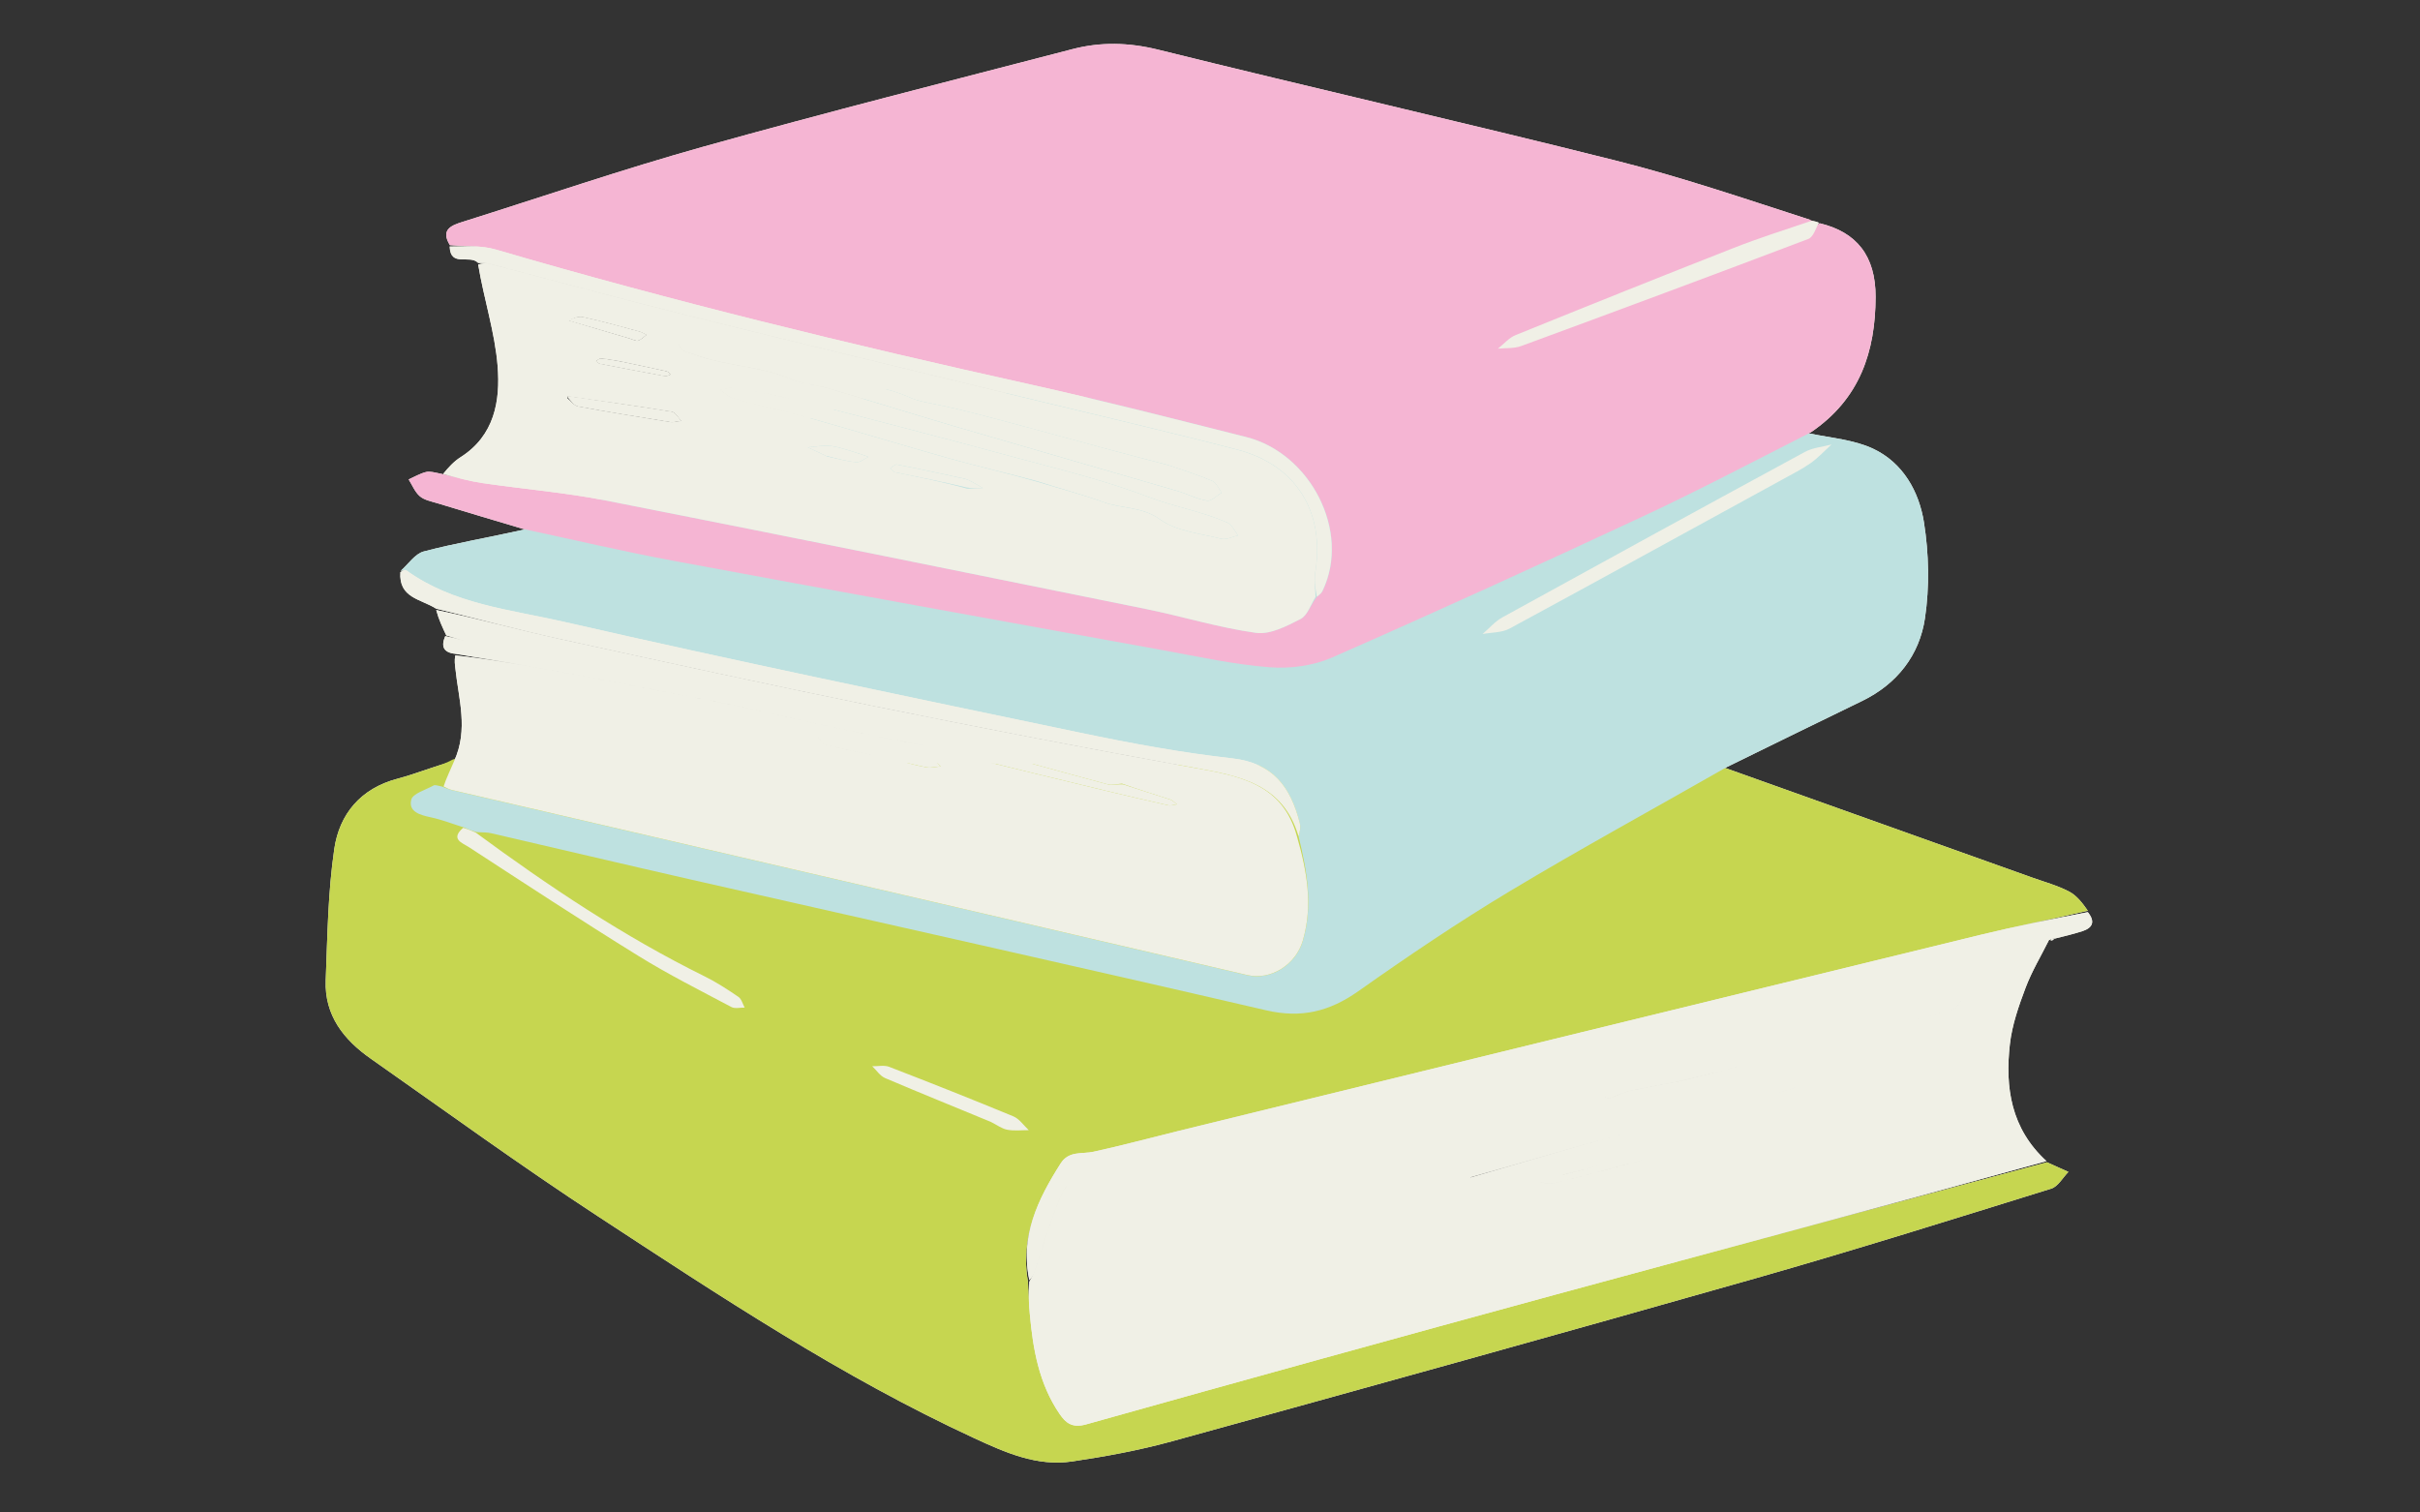 <svg xmlns="http://www.w3.org/2000/svg" xmlns:xlink="http://www.w3.org/1999/xlink" width="400" zoomAndPan="magnify" viewBox="0 0 300 187.5" height="250" preserveAspectRatio="xMidYMid meet" version="1.0"><rect x="0" y="0" width="300" height="187.5" fill="#333333" stroke="none"/><defs><clipPath id="dc38f561e1"><path d="M 50 5.18 L 233 5.18 L 233 83 L 50 83 Z M 50 5.18 " clip-rule="nonzero"/></clipPath><clipPath id="5abbad3d02"><path d="M 40.098 53 L 260 53 L 260 181.711 L 40.098 181.711 Z M 40.098 53 " clip-rule="nonzero"/></clipPath><clipPath id="b2cf199343"><path d="M 40.098 94 L 259 94 L 259 181.711 L 40.098 181.711 Z M 40.098 94 " clip-rule="nonzero"/></clipPath><clipPath id="efbc7d6710"><path d="M 50 5.18 L 233 5.18 L 233 83 L 50 83 Z M 50 5.18 " clip-rule="nonzero"/></clipPath></defs><g clip-path="url(#dc38f561e1)"><path fill="#f0f0e6" d="M 52.047 61.52 C 52.602 61.992 53.449 62.152 54.191 62.375 C 57.75 63.457 61.32 64.52 64.891 65.582 C 71.07 66.902 77.223 68.359 83.43 69.512 C 103.684 73.277 123.957 76.945 144.227 80.617 C 148.605 81.41 152.98 82.383 157.395 82.719 C 159.941 82.918 162.809 82.531 165.133 81.512 C 178.102 75.816 190.984 69.934 203.824 63.941 C 210.699 60.73 217.422 57.184 224.457 53.609 C 230.613 49.453 232.488 43.52 232.512 36.824 C 232.527 31.703 230.145 28.754 225.555 27.672 C 225.102 28.344 224.785 29.391 224.164 29.625 C 224.121 29.641 224.078 29.656 224.039 29.672 C 224.078 29.656 224.121 29.641 224.164 29.625 C 224.785 29.391 225.102 28.344 225.469 27.605 C 225.16 27.48 224.945 27.414 224.531 27.383 C 221.199 28.512 218.027 29.516 214.938 30.73 C 218.027 29.52 221.195 28.512 224.414 27.258 C 216.418 24.676 208.426 21.941 200.262 19.895 C 181.398 15.16 162.43 10.832 143.566 6.156 C 139.93 5.258 136.449 5.176 132.934 6.094 C 117.656 10.066 102.355 13.941 87.156 18.195 C 77.152 20.992 67.312 24.371 57.398 27.488 C 55.953 27.938 54.582 28.453 55.77 30.391 C 57.105 30.508 58.484 30.473 59.812 30.621 C 58.48 30.48 57.09 30.555 55.746 30.562 C 55.836 33.191 58.238 31.496 59.277 32.594 C 59.863 32.621 60.27 32.586 60.641 32.684 C 68.734 34.793 76.801 37 84.918 39.02 C 98.82 42.477 112.75 45.812 126.668 49.199 C 135.586 51.367 144.535 53.438 153.418 55.746 C 159.809 57.41 163.332 62.121 163.285 68.27 C 163.328 62.121 159.801 57.414 153.418 55.754 C 144.535 53.445 135.59 51.379 126.668 49.207 C 112.75 45.82 98.82 42.484 84.918 39.027 C 76.801 37.008 68.734 34.801 60.641 32.691 C 60.27 32.594 59.863 32.629 59.277 32.789 C 59.996 37.113 61.363 41.223 61.691 45.41 C 62.031 49.68 61.309 54.004 57.098 56.676 C 56.262 57.203 55.574 57.965 54.938 58.75 C 56.117 59.074 57.23 59.375 58.336 59.613 C 57.219 59.375 56.062 59.07 54.742 58.746 C 53.871 58.574 53.297 58.391 52.797 58.52 C 52.059 58.707 51.367 59.117 50.66 59.434 C 51.109 60.145 51.438 60.996 52.047 61.52 Z M 188.578 42.898 C 187.695 43.223 186.66 43.129 185.691 43.223 C 186.656 43.129 187.691 43.223 188.578 42.898 C 188.707 42.852 188.836 42.805 188.965 42.758 C 188.836 42.805 188.707 42.852 188.578 42.898 Z M 90.93 49.391 C 94.195 50.281 97.5 51.012 100.754 51.926 C 106.453 53.531 112.113 55.27 117.812 56.863 C 121.332 57.844 124.895 58.66 128.57 59.648 C 131.414 60.574 134.16 61.289 136.828 62.258 C 139.105 63.082 141.566 62.777 143.82 64.398 C 145.867 65.871 148.812 66.133 151.398 66.789 C 151.477 66.809 151.555 66.816 151.637 66.82 C 151.551 66.816 151.473 66.809 151.395 66.789 C 148.809 66.133 145.863 65.871 143.816 64.398 C 141.562 62.781 139.098 63.086 136.82 62.258 C 134.16 61.297 131.414 60.578 128.703 59.75 C 124.895 58.66 121.332 57.844 117.809 56.863 C 112.105 55.27 106.449 53.531 100.75 51.926 C 97.496 51.012 94.191 50.281 90.926 49.391 C 90.328 49.23 89.828 48.699 89.281 48.336 C 89.848 48.238 90.438 47.984 90.973 48.051 C 90.438 47.988 89.848 48.238 89.285 48.336 C 89.832 48.695 90.332 49.23 90.93 49.391 Z M 93.242 48.457 C 94.934 48.766 96.621 49.098 98.289 49.496 C 96.621 49.102 94.934 48.766 93.242 48.457 Z M 121.848 60.504 C 121.246 60.168 120.664 59.797 120.039 59.512 C 119.629 59.328 119.152 59.258 118.707 59.164 C 116.207 58.625 113.707 58.07 111.191 57.586 C 110.953 57.539 110.633 57.879 110.348 58.047 C 110.633 57.883 110.949 57.531 111.191 57.582 C 113.707 58.066 116.207 58.617 118.707 59.156 C 119.16 59.254 119.629 59.324 120.039 59.508 C 120.664 59.793 121.254 60.164 121.855 60.504 C 121.855 60.504 121.852 60.504 121.848 60.504 Z M 121.445 60.516 C 120.93 60.535 120.418 60.555 119.902 60.574 C 117.578 59.926 115.332 59.441 113.105 58.984 C 115.328 59.434 117.562 59.891 119.832 60.434 C 120.402 60.527 120.926 60.527 121.445 60.516 Z M 107.645 56.641 C 107.254 56.504 106.875 56.34 106.48 56.227 C 105.336 55.895 104.207 55.453 103.035 55.293 C 102.098 55.168 101.113 55.391 100.148 55.457 C 100.148 55.453 100.145 55.453 100.141 55.453 C 101.109 55.387 102.094 55.164 103.035 55.289 C 104.207 55.449 105.336 55.891 106.48 56.223 C 106.879 56.336 107.258 56.5 107.648 56.641 C 107.648 56.641 107.645 56.641 107.645 56.641 Z M 104.926 57.109 C 104.133 56.953 103.348 56.754 102.555 56.586 C 102.5 56.559 102.445 56.535 102.391 56.512 C 103.297 56.73 104.121 56.949 104.926 57.109 Z M 161.23 76.734 C 162.09 76.293 162.484 74.941 163.082 74.004 C 163.066 73.121 162.93 72.219 163.004 71.355 C 162.93 72.223 163.09 73.117 163.25 73.973 C 163.602 73.711 163.836 73.504 163.953 73.234 C 167.047 66.781 163.551 58.566 157.332 55.273 C 163.562 58.559 167.062 66.785 163.973 73.242 C 163.844 73.504 163.609 73.711 163.258 73.973 C 162.488 74.941 162.098 76.285 161.238 76.73 C 160.273 77.227 159.199 77.785 158.133 78.137 C 159.195 77.785 160.27 77.227 161.23 76.734 Z M 149.922 59.477 C 149.703 59.387 149.488 59.297 149.27 59.211 C 149.488 59.297 149.703 59.387 149.922 59.477 Z M 148.691 58.992 C 148.457 58.906 148.219 58.82 147.977 58.734 C 148.219 58.82 148.457 58.906 148.691 58.992 Z M 144.82 57.656 C 142.676 57.09 140.641 56.566 138.637 56.031 C 140.676 56.57 142.715 57.098 144.754 57.633 C 144.777 57.641 144.797 57.648 144.82 57.656 Z M 84.055 42.629 C 84.266 42.906 84.422 43.27 84.699 43.434 C 85.09 43.672 85.57 43.746 86.004 43.91 C 89.906 45.406 94.203 45.336 98.078 47 C 99.531 47.625 101.211 47.699 102.746 48.156 C 107.961 49.691 113.141 51.324 118.355 52.852 C 127.551 55.543 136.762 58.18 145.957 60.863 C 147.203 61.227 148.379 61.867 149.641 62.066 C 150.176 62.152 150.836 61.434 151.445 61.078 C 151.445 61.078 151.445 61.082 151.445 61.082 C 150.84 61.434 150.176 62.152 149.637 62.07 C 148.375 61.867 147.199 61.23 145.953 60.867 C 136.758 58.184 127.547 55.551 118.352 52.855 C 113.141 51.328 107.957 49.699 102.742 48.16 C 101.207 47.703 99.527 47.625 98.074 47.004 C 94.195 45.34 89.902 45.41 86 43.918 C 85.566 43.75 85.086 43.676 84.695 43.438 C 84.418 43.273 84.262 42.91 84.051 42.633 C 84.051 42.633 84.055 42.633 84.055 42.629 Z M 84.48 52.18 C 84.008 52.238 83.516 52.398 83.062 52.324 C 79.246 51.715 75.43 51.094 71.633 50.391 C 71.152 50.301 70.762 49.723 70.328 49.375 C 70.332 49.25 70.332 49.168 70.328 49.109 C 74.695 49.723 79.008 50.324 83.297 51.023 C 83.742 51.098 84.09 51.781 84.48 52.18 Z M 83.152 46.445 C 82.918 46.512 82.664 46.68 82.449 46.641 C 79.742 46.145 77.039 45.629 74.336 45.098 C 74.156 45.062 74.012 44.879 73.852 44.766 C 74.066 44.645 74.293 44.402 74.5 44.422 C 75.312 44.5 76.125 44.656 76.938 44.789 C 79.098 45.254 80.875 45.617 82.652 46.016 C 82.844 46.059 82.988 46.293 83.152 46.445 Z M 72.234 39.285 C 74.598 39.789 76.934 40.461 79.273 41.086 C 79.586 41.172 79.871 41.363 80.176 41.508 C 79.824 41.766 79.504 42.129 79.113 42.238 C 78.812 42.32 78.422 42.094 78.074 41.988 C 75.551 41.242 73.023 40.492 70.5 39.742 C 70.871 39.539 71.613 39.152 72.234 39.285 Z M 59.465 59.824 C 59.281 59.797 59.102 59.766 58.918 59.73 C 59.102 59.766 59.281 59.797 59.465 59.824 Z M 59.465 59.824 " fill-opacity="1" fill-rule="nonzero"/></g><path fill="#f0f0e6" d="M 54.992 97.492 C 55.426 97.719 55.711 97.863 56.008 97.93 C 76.254 102.641 96.504 107.34 116.75 112.047 C 129.375 114.984 142.004 117.93 154.625 120.875 C 157.539 121.559 160.629 119.594 161.5 116.629 C 162.789 112.23 162.016 107.984 160.793 103.738 C 159.031 97.113 153.602 96.184 147.961 95.168 C 134.734 92.777 121.535 90.223 108.367 87.547 C 95.277 84.883 82.223 82.031 69.176 79.168 C 64.168 78.07 59.219 76.699 54.074 75.621 C 54.383 76.781 54.855 77.777 55.324 78.77 C 56.152 79.008 56.973 79.289 57.805 79.504 C 56.969 79.293 56.129 79.027 55.195 78.863 C 54.664 80.109 54.934 80.891 56.445 81.051 C 60.352 81.68 64.07 82.305 67.777 82.996 C 75.129 84.371 82.488 85.738 89.824 87.199 C 94.48 88.129 99.094 89.254 103.742 90.25 C 107.348 91.02 110.969 91.727 114.586 92.438 C 114.656 92.453 114.727 92.457 114.797 92.453 C 114.723 92.457 114.648 92.453 114.578 92.438 C 110.961 91.727 107.336 91.02 103.734 90.25 C 99.09 89.254 94.469 88.129 89.812 87.199 C 82.477 85.738 75.121 84.371 67.766 82.996 C 64.062 82.301 60.344 81.68 56.441 81.25 C 56.316 81.934 56.402 82.387 56.449 82.844 C 56.836 86.629 58.102 90.43 56.293 94.359 C 55.824 95.484 55.336 96.434 54.992 97.492 Z M 145.898 99.715 C 145.629 99.512 145.391 99.223 145.086 99.121 C 144.812 99.031 144.535 98.945 144.262 98.855 C 144.535 98.945 144.812 99.031 145.086 99.121 C 145.391 99.223 145.629 99.512 145.898 99.715 Z M 119.598 92.422 C 125.52 93.984 131.414 95.648 137.324 97.234 C 137.867 97.379 138.508 97.184 139.098 97.148 C 140.445 97.629 141.688 98.031 142.887 98.414 C 141.703 98.039 140.5 97.66 139.238 97.238 C 138.504 97.184 137.867 97.379 137.324 97.234 C 131.414 95.648 125.52 93.984 119.598 92.422 C 119.023 92.27 118.309 92.645 117.656 92.777 C 118.305 92.645 119.023 92.27 119.598 92.422 Z M 114.883 95.129 C 114.43 95.047 113.977 94.945 113.523 94.836 C 113.98 94.945 114.434 95.047 114.883 95.125 C 115.438 95.219 116.035 95.051 116.617 95 C 116.621 95.004 116.621 95.004 116.621 95.004 C 116.039 95.055 115.441 95.227 114.883 95.129 Z M 96.52 87.879 C 96.828 87.867 97.137 87.867 97.441 87.871 C 97.137 87.867 96.832 87.867 96.523 87.879 C 96.523 87.879 96.523 87.879 96.52 87.879 Z M 101.41 91.348 C 101.695 91.68 101.93 92.227 102.273 92.309 C 104.238 92.777 106.219 93.207 108.254 93.641 C 106.176 93.203 104.223 92.777 102.273 92.312 C 101.93 92.23 101.695 91.68 101.406 91.348 C 101.41 91.348 101.41 91.348 101.41 91.348 Z M 101.41 91.348 " fill-opacity="1" fill-rule="nonzero"/><g clip-path="url(#5abbad3d02)"><path fill="#f0f0e6" d="M 258.82 113.078 C 254.285 113.969 249.934 114.816 245.633 115.863 C 212.484 123.941 179.348 132.062 146.207 140.176 C 142.652 141.047 139.117 142.008 135.543 142.785 C 134.375 143.035 133.098 142.777 132.113 143.535 C 133.102 142.773 134.375 143.031 135.547 142.781 C 139.125 142.004 142.656 141.043 146.211 140.168 C 179.348 132.059 212.492 123.938 245.637 115.859 C 249.938 114.812 254.289 113.965 258.82 112.898 C 258.191 112.008 257.477 111.035 256.512 110.531 C 255.074 109.777 253.473 109.344 251.934 108.793 C 239.254 104.266 226.574 99.742 213.898 95.215 C 209.562 97.68 205.207 100.105 200.863 102.551 C 205.23 100.086 209.625 97.633 214.035 95.109 C 219.742 92.293 225.301 89.598 230.855 86.891 C 235.184 84.785 237.953 81.215 238.633 76.625 C 239.207 72.75 239.121 68.641 238.508 64.766 C 237.902 60.941 235.914 57.359 232.188 55.617 C 229.84 54.523 227.09 54.305 224.363 53.746 C 217.422 57.191 210.699 60.734 203.824 63.945 C 190.984 69.938 178.102 75.824 165.133 81.516 C 162.809 82.535 159.941 82.922 157.395 82.727 C 152.98 82.387 148.605 81.414 144.227 80.621 C 123.953 76.945 103.684 73.281 83.43 69.516 C 77.223 68.359 71.07 66.902 64.746 65.699 C 60.574 66.633 56.516 67.32 52.543 68.359 C 51.449 68.641 50.621 69.938 49.668 70.77 C 49.805 70.754 49.965 70.703 50.105 70.68 C 49.961 70.723 49.793 70.812 49.637 70.934 C 49.406 74.148 52.203 74.254 54.059 75.453 C 59.223 76.695 64.176 78.066 69.188 79.164 C 82.234 82.027 95.285 84.879 108.375 87.543 C 121.547 90.223 134.746 92.773 147.969 95.164 C 153.602 96.184 159.027 97.113 160.98 103.688 C 161.113 103.242 161.199 102.812 161.18 102.41 C 161.203 102.816 161.117 103.25 160.984 103.699 C 162.02 107.992 162.793 112.246 161.508 116.641 C 160.633 119.605 157.543 121.57 154.629 120.891 C 142.004 117.938 129.383 114.996 116.754 112.062 C 96.508 107.352 76.258 102.652 56.012 97.945 C 55.711 97.875 55.43 97.73 54.789 97.504 C 54.207 97.379 53.922 97.277 53.746 97.375 C 52.766 97.926 51.172 98.363 50.98 99.141 C 50.934 99.32 50.918 99.488 50.922 99.637 C 50.914 99.484 50.934 99.312 50.98 99.129 C 51.172 98.352 52.766 97.914 53.746 97.363 C 53.918 97.266 54.203 97.367 54.645 97.379 C 55.336 96.438 55.828 95.488 56.117 94.395 C 53.707 95.023 51.535 95.938 49.281 96.535 C 44.711 97.734 42.074 100.922 41.441 105.238 C 40.652 110.609 40.59 116.102 40.379 121.551 C 40.215 125.875 42.621 128.902 45.961 131.238 C 55.312 137.797 64.555 144.523 74.113 150.773 C 89.23 160.668 104.297 170.676 120.77 178.285 C 124.629 180.07 128.555 181.82 132.91 181.172 C 137.07 180.555 141.242 179.789 145.293 178.672 C 169.477 172 193.648 165.293 217.777 158.426 C 230.004 154.941 242.141 151.125 254.285 147.355 C 255.129 147.094 255.711 145.992 256.414 145.277 C 255.531 144.879 254.641 144.484 253.758 144.086 C 237.859 148.363 221.957 152.613 206.062 156.906 C 221.953 152.605 237.848 148.332 253.695 143.941 C 249.281 139.902 248.551 134.805 249.16 129.43 C 249.43 127.062 250.25 124.719 251.098 122.469 C 251.875 120.406 253.027 118.492 254.016 116.516 C 254.023 116.516 254.031 116.512 254.043 116.512 C 254.066 116.5 254.121 116.512 254.125 116.512 C 254.23 116.41 254.355 116.367 254.777 116.34 C 256.09 116.012 257.145 115.762 258.172 115.426 C 259.375 115.031 259.793 114.281 258.82 113.078 Z M 203.906 143.465 C 203.895 143.473 203.883 143.484 203.867 143.496 C 203.879 143.484 203.895 143.473 203.906 143.465 Z M 182.348 145.969 C 182.305 145.961 182.27 145.953 182.227 145.945 C 188.82 144.098 195.203 142.172 201.641 140.43 C 195.188 142.18 188.777 144.113 182.348 145.969 Z M 198.25 144.496 C 196.785 144.871 195.301 145.25 193.781 145.633 C 193.738 145.641 193.707 145.645 193.668 145.652 C 195.258 145.254 196.773 144.871 198.25 144.496 Z M 190.961 146.586 C 191.523 146.625 192.125 146.812 192.652 146.684 C 196.223 145.793 199.785 144.84 203.348 143.887 C 203.414 143.871 203.473 143.832 203.535 143.789 C 203.473 143.836 203.41 143.875 203.34 143.891 C 199.781 144.844 196.219 145.797 192.645 146.688 C 192.121 146.816 191.52 146.629 190.949 146.59 C 190.953 146.59 190.957 146.586 190.961 146.586 Z M 198.938 136.023 C 199.164 136.059 199.418 136.18 199.609 136.117 C 200.461 135.84 201.266 135.406 202.129 135.215 C 204.512 134.691 206.938 134.359 209.301 133.773 C 211.734 133.176 214.164 132.559 216.602 131.926 C 214.152 132.562 211.73 133.18 209.301 133.781 C 206.938 134.363 204.512 134.695 202.129 135.219 C 201.266 135.414 200.457 135.848 199.609 136.121 C 199.418 136.188 199.164 136.062 198.934 136.027 C 198.938 136.023 198.938 136.023 198.938 136.023 Z M 181.695 144.734 C 185.16 143.75 188.621 142.766 192.086 141.793 C 188.621 142.766 185.16 143.75 181.695 144.734 Z M 180.723 145.578 C 180.605 145.539 180.492 145.504 180.379 145.469 C 180.379 145.469 180.383 145.469 180.383 145.465 C 180.383 145.469 180.379 145.469 180.379 145.469 C 180.492 145.504 180.609 145.539 180.723 145.578 Z M 195.809 73.207 C 204.137 68.664 212.469 64.082 220.898 59.477 C 221.805 58.977 222.648 58.535 223.441 58.062 C 222.66 58.531 221.848 58.957 221.062 59.418 C 212.516 64.066 204.148 68.66 195.809 73.207 Z M 189.039 76.891 C 191.098 75.773 193.156 74.656 195.211 73.531 C 193.152 74.656 191.098 75.773 189.039 76.891 Z M 186.238 76.535 C 198.715 69.66 211.211 62.82 223.738 56.027 C 224.719 55.496 225.934 55.398 227.039 55.102 C 227.039 55.102 227.039 55.102 227.039 55.105 C 225.934 55.398 224.723 55.496 223.742 56.027 C 211.215 62.82 198.723 69.66 186.242 76.535 C 185.324 77.043 184.605 77.902 183.793 78.598 C 183.789 78.598 183.789 78.598 183.785 78.598 C 184.602 77.902 185.324 77.039 186.238 76.535 Z M 90.664 124.836 C 86.801 122.781 82.883 120.82 79.168 118.52 C 72.066 114.125 65.082 109.547 58.082 104.988 C 57.344 104.504 55.766 104.027 57.422 102.613 C 56.879 102.406 56.301 102.188 55.707 101.98 C 56.336 102.188 56.961 102.406 57.594 102.605 C 57.984 102.789 58.375 102.973 59.121 103.156 C 59.512 103.176 59.824 103.184 60.094 103.195 C 59.852 103.188 59.586 103.188 59.285 103.188 C 68.051 109.891 77.309 116.086 87.355 121.039 C 88.82 121.758 90.195 122.664 91.543 123.582 C 91.926 123.848 92.066 124.461 92.316 124.91 C 91.758 124.895 91.102 125.066 90.664 124.836 Z M 129.062 148.539 C 127.594 151.676 126.812 154.984 127.605 158.699 C 127.938 158.336 128.125 158.02 128.238 157.684 C 129.355 154.414 130.238 151.039 131.672 147.914 C 131.816 147.598 132.027 147.281 132.285 146.98 C 132.031 147.277 131.82 147.594 131.676 147.91 C 130.242 151.035 129.359 154.406 128.242 157.68 C 128.129 158.02 127.938 158.332 127.602 158.895 C 127.5 160.324 127.543 161.535 127.648 162.734 C 127.543 161.535 127.496 160.32 127.434 158.93 C 126.758 155.055 127.578 151.691 129.062 148.539 Z M 218.363 136.199 C 220.121 135.625 221.863 134.988 223.645 134.523 C 221.859 134.992 220.117 135.625 218.363 136.199 Z M 242.055 125.191 C 240.48 125.621 238.906 126.039 237.328 126.457 C 238.91 126.039 240.484 125.617 242.055 125.188 C 242.48 125.074 242.77 124.449 243.125 124.062 C 243.125 124.066 243.125 124.066 243.125 124.066 C 242.773 124.449 242.484 125.074 242.055 125.191 Z M 242.055 125.191 " fill-opacity="1" fill-rule="nonzero"/></g><path fill="#f0f0e6" d="M 254.215 116.59 C 254.445 116.59 254.574 116.512 254.605 116.41 C 254.355 116.367 254.23 116.41 254.215 116.59 Z M 254.215 116.59 " fill-opacity="1" fill-rule="nonzero"/><path fill="#f5b5d3" d="M 122.996 139.172 C 123.625 139.48 124.23 139.938 124.895 140.059 C 125.754 140.219 126.66 140.105 127.547 140.109 C 126.914 139.527 126.379 138.707 125.637 138.398 C 120.531 136.281 115.387 134.25 110.227 132.254 C 109.613 132.02 108.84 132.199 108.141 132.184 C 108.664 132.684 109.105 133.383 109.73 133.648 C 114.02 135.48 118.355 137.223 122.996 139.172 Z M 122.996 139.172 " fill-opacity="1" fill-rule="nonzero"/><g clip-path="url(#b2cf199343)"><path fill="#c6d650" d="M 192.914 160.465 C 173.469 165.762 154.039 171.133 134.637 176.578 C 132.926 177.059 132.121 176.41 131.348 175.273 C 128.797 171.527 128.047 167.23 127.656 162.84 C 127.547 161.605 127.496 160.359 127.434 158.93 C 126.445 153.25 128.664 148.676 131.48 144.242 C 132.508 142.625 134.105 143.09 135.547 142.781 C 139.125 142.004 142.656 141.043 146.211 140.168 C 179.348 132.059 212.492 123.938 245.637 115.859 C 249.938 114.812 254.289 113.965 258.82 112.898 C 258.191 112.008 257.477 111.035 256.512 110.531 C 255.074 109.777 253.473 109.344 251.934 108.793 C 239.254 104.266 226.574 99.742 213.898 95.215 L 57.277 94.258 C 56.883 93.992 56.367 94.008 55.941 94.25 C 55.293 94.613 54.617 94.82 53.883 95.062 C 52.352 95.562 50.84 96.125 49.281 96.535 C 44.711 97.734 42.074 100.922 41.441 105.238 C 40.652 110.609 40.59 116.102 40.379 121.551 C 40.215 125.875 42.621 128.902 45.961 131.238 C 55.312 137.797 64.555 144.523 74.113 150.773 C 89.23 160.668 104.297 170.676 120.77 178.285 C 124.629 180.07 128.555 181.82 132.91 181.172 C 137.07 180.555 141.242 179.789 145.293 178.672 C 169.477 172 193.648 165.293 217.777 158.426 C 230.004 154.941 242.141 151.125 254.285 147.355 C 255.129 147.094 255.711 145.992 256.414 145.277 C 255.531 144.879 254.641 144.484 253.758 144.086 C 233.473 149.543 213.18 154.957 192.914 160.465 Z M 192.914 160.465 " fill-opacity="1" fill-rule="nonzero"/></g><path fill="#bee1e0" d="M 238.508 64.766 C 237.902 60.941 235.914 57.359 232.188 55.617 C 229.84 54.523 227.09 54.305 224.363 53.746 L 110.422 48.039 L 64.746 65.699 C 60.574 66.633 56.516 67.32 52.543 68.359 C 51.449 68.641 50.621 69.938 49.668 70.77 C 49.902 70.742 50.219 70.602 50.359 70.703 C 56.184 74.926 63.266 75.574 69.902 77.094 C 91.172 81.965 112.547 86.379 133.902 90.84 C 140.137 92.145 146.43 93.316 152.754 94.02 C 157.867 94.59 159.996 97.629 161.121 102.02 C 161.258 102.531 161.16 103.105 160.984 103.699 C 162.02 107.992 162.793 112.246 161.508 116.641 C 160.633 119.605 157.543 121.57 154.629 120.891 C 142.004 117.938 129.383 114.996 116.754 112.059 C 96.508 107.352 76.258 102.652 56.012 97.945 C 55.711 97.875 55.43 97.73 54.789 97.504 C 54.207 97.379 53.922 97.277 53.746 97.375 C 52.766 97.926 51.172 98.363 50.98 99.141 C 50.613 100.625 52.059 101.035 53.383 101.316 C 54.812 101.621 56.191 102.168 57.594 102.605 C 57.984 102.789 58.375 102.973 59.121 103.156 C 59.941 103.195 60.418 103.184 60.867 103.289 C 69.172 105.207 77.469 107.176 85.781 109.066 C 109.504 114.457 133.258 119.742 156.957 125.246 C 161.312 126.258 164.805 125.402 168.383 122.879 C 174.523 118.547 180.758 114.328 187.199 110.461 C 195.977 105.188 204.98 100.289 214.035 95.109 C 219.742 92.293 225.301 89.598 230.855 86.891 C 235.184 84.785 237.953 81.215 238.633 76.625 C 239.207 72.746 239.121 68.641 238.508 64.766 Z M 238.508 64.766 " fill-opacity="1" fill-rule="nonzero"/><g clip-path="url(#efbc7d6710)"><path fill="#f5b5d3" d="M 232.512 36.824 C 232.488 43.52 230.613 49.453 224.457 53.609 C 217.422 57.184 210.699 60.73 203.824 63.941 C 190.984 69.934 178.102 75.816 165.133 81.512 C 162.809 82.531 159.941 82.918 157.395 82.719 C 152.98 82.383 148.602 81.41 144.227 80.617 C 123.957 76.945 103.684 73.277 83.43 69.512 C 77.223 68.359 71.07 66.902 64.891 65.582 C 61.32 64.52 57.75 63.457 54.191 62.375 C 53.449 62.152 52.602 61.992 52.047 61.52 C 51.438 60.996 51.109 60.145 50.66 59.434 C 51.367 59.117 52.059 58.707 52.797 58.52 C 53.297 58.391 53.871 58.574 54.742 58.746 C 56.656 59.215 58.227 59.652 59.832 59.887 C 64.914 60.629 70.059 61.051 75.09 62.039 C 97.434 66.438 119.754 70.965 142.074 75.496 C 146.637 76.418 151.117 77.816 155.715 78.449 C 157.465 78.691 159.527 77.613 161.238 76.73 C 162.098 76.285 162.488 74.941 163.258 73.973 C 163.609 73.711 163.844 73.504 163.973 73.242 C 167.504 65.867 162.434 56.188 154.523 54.191 C 145.574 51.93 136.621 49.637 127.613 47.641 C 105.391 42.707 83.289 37.332 61.438 30.93 C 59.652 30.406 57.664 30.559 55.77 30.391 C 54.582 28.453 55.953 27.938 57.398 27.488 C 67.312 24.371 77.152 20.992 87.156 18.195 C 102.355 13.941 117.656 10.066 132.934 6.094 C 136.449 5.176 139.93 5.258 143.566 6.156 C 162.43 10.832 181.398 15.16 200.262 19.895 C 208.426 21.941 216.418 24.676 224.414 27.254 L 225.473 27.801 C 225.5 27.754 225.527 27.715 225.555 27.672 C 230.145 28.754 232.527 31.703 232.512 36.824 Z M 232.512 36.824 " fill-opacity="1" fill-rule="nonzero"/></g><path fill="#bee1e0" d="M 221.062 59.418 C 222.203 58.75 223.406 58.16 224.477 57.398 C 225.406 56.734 226.191 55.871 227.039 55.102 C 225.934 55.398 224.719 55.496 223.738 56.027 C 211.211 62.82 198.715 69.66 186.238 76.535 C 185.324 77.039 184.602 77.902 183.785 78.598 C 184.906 78.391 186.172 78.441 187.129 77.926 C 198.363 71.848 209.547 65.68 221.062 59.418 Z M 221.062 59.418 " fill-opacity="1" fill-rule="nonzero"/><path fill="#f0f0e6" d="M 253.695 143.941 C 233.473 149.543 213.18 154.957 192.914 160.469 C 173.469 165.766 154.043 171.137 134.637 176.582 C 132.926 177.062 132.121 176.41 131.348 175.277 C 128.793 171.531 128.047 167.234 127.656 162.844 C 127.547 161.609 127.496 160.367 127.602 158.895 C 127.938 158.332 128.129 158.02 128.242 157.68 C 129.359 154.406 130.242 151.035 131.676 147.91 C 132.254 146.648 133.875 145.387 135.254 145.043 C 148.059 141.852 160.922 138.879 173.758 135.797 C 200.512 129.383 227.262 122.945 254.02 116.512 C 253.031 118.488 251.879 120.402 251.098 122.465 C 250.25 124.719 249.43 127.062 249.16 129.43 C 248.551 134.805 249.281 139.902 253.695 143.941 Z M 182.348 145.969 C 188.777 144.113 195.188 142.18 201.641 140.43 C 206.34 139.152 211.125 138.188 215.836 136.953 C 218.469 136.266 221.008 135.215 223.645 134.523 C 226.336 133.824 229.086 133.375 231.805 132.781 C 232.188 132.699 232.516 132.391 232.871 132.191 C 232.438 132 231.953 131.582 231.582 131.66 C 227.379 132.562 223.168 133.469 218.996 134.52 C 213.477 135.906 207.977 137.387 202.488 138.895 C 195.547 140.801 188.621 142.766 181.695 144.734 C 181.227 144.867 180.816 145.219 180.379 145.469 C 180.902 145.637 181.434 145.797 182.348 145.969 Z M 226.898 129.18 C 231.953 127.863 237.012 126.566 242.055 125.191 C 242.484 125.074 242.773 124.449 243.125 124.066 C 242.652 123.934 242.141 123.617 241.711 123.707 C 238.914 124.281 236.109 124.867 233.348 125.59 C 223.637 128.129 213.926 130.688 204.242 133.336 C 202.582 133.793 201.051 134.719 199.469 135.457 C 199.25 135.559 199.109 135.828 198.934 136.027 C 199.164 136.062 199.418 136.188 199.609 136.121 C 200.457 135.848 201.266 135.414 202.129 135.219 C 204.512 134.695 206.938 134.363 209.301 133.781 C 215.062 132.355 220.801 130.84 226.898 129.18 Z M 193.605 145.668 C 193.234 145.734 192.844 145.758 192.492 145.891 C 191.969 146.082 191.465 146.355 190.949 146.59 C 191.52 146.629 192.121 146.816 192.645 146.688 C 196.219 145.797 199.781 144.844 203.34 143.891 C 203.551 143.836 203.719 143.609 203.906 143.465 C 203.699 143.379 203.473 143.188 203.297 143.227 C 200.18 144 197.07 144.805 193.605 145.668 Z M 193.605 145.668 " fill-opacity="1" fill-rule="nonzero"/><path fill="#f0f0e6" d="M 160.793 103.738 C 162.016 107.984 162.789 112.23 161.5 116.629 C 160.629 119.594 157.539 121.559 154.625 120.875 C 142.004 117.93 129.375 114.984 116.75 112.047 C 96.504 107.34 76.254 102.641 56.008 97.93 C 55.711 97.863 55.426 97.719 54.992 97.492 C 55.336 96.434 55.824 95.484 56.293 94.359 C 58.102 90.43 56.836 86.629 56.449 82.844 C 56.402 82.387 56.316 81.934 56.441 81.25 C 60.344 81.68 64.062 82.301 67.766 82.996 C 75.121 84.371 82.477 85.738 89.812 87.199 C 94.469 88.129 99.09 89.254 103.734 90.25 C 107.336 91.02 110.961 91.727 114.578 92.438 C 114.863 92.496 115.176 92.379 115.48 92.344 C 115.25 92.035 115.078 91.531 114.789 91.449 C 113.402 91.062 112.004 90.66 110.578 90.504 C 105.836 89.973 101.477 87.691 96.516 87.879 C 94.215 87.969 91.902 86.348 89.52 85.855 C 79.195 83.727 68.836 81.734 58.496 79.668 C 57.422 79.453 56.379 79.074 55.324 78.77 C 54.855 77.777 54.383 76.781 54.074 75.621 C 59.219 76.699 64.168 78.07 69.176 79.168 C 82.223 82.031 95.277 84.883 108.367 87.547 C 121.535 90.223 134.734 92.777 147.961 95.168 C 153.602 96.184 159.031 97.113 160.793 103.738 Z M 139.098 97.148 C 138.508 97.184 137.867 97.379 137.324 97.234 C 131.414 95.648 125.52 93.984 119.598 92.422 C 119.023 92.27 118.305 92.645 117.656 92.777 C 118.184 93.078 118.672 93.527 119.238 93.664 C 125.129 95.133 131.027 96.562 136.926 97.984 C 139.559 98.617 142.191 99.242 144.832 99.832 C 145.16 99.906 145.543 99.758 145.898 99.715 C 145.629 99.512 145.391 99.223 145.086 99.121 C 143.195 98.504 141.285 97.926 139.098 97.148 Z M 111.332 94.281 C 112.516 94.57 113.688 94.918 114.883 95.129 C 115.441 95.227 116.039 95.055 116.621 95.004 C 116.129 94.617 115.68 94 115.125 93.867 C 110.961 92.891 106.777 91.992 102.59 91.117 C 102.227 91.043 101.801 91.266 101.406 91.348 C 101.695 91.68 101.93 92.23 102.273 92.312 C 105.152 93 108.047 93.602 111.332 94.281 Z M 111.332 94.281 " fill-opacity="1" fill-rule="nonzero"/><path fill="#f0f0e6" d="M 163.082 74.004 C 162.484 74.941 162.09 76.293 161.23 76.734 C 159.52 77.613 157.453 78.695 155.707 78.453 C 151.113 77.82 146.629 76.426 142.066 75.5 C 119.746 70.969 97.426 66.438 75.082 62.043 C 70.047 61.055 64.906 60.633 59.82 59.891 C 58.219 59.652 56.648 59.219 54.938 58.75 C 55.574 57.965 56.262 57.203 57.098 56.676 C 61.309 54.004 62.031 49.68 61.691 45.41 C 61.363 41.223 59.996 37.113 59.277 32.789 C 59.863 32.629 60.27 32.594 60.641 32.691 C 68.734 34.801 76.801 37.008 84.918 39.027 C 98.82 42.484 112.75 45.82 126.668 49.207 C 135.59 51.379 144.535 53.445 153.418 55.754 C 160.715 57.652 164.277 63.527 163.047 70.988 C 162.887 71.961 163.066 72.992 163.082 74.004 Z M 70.293 49.105 L 70.324 48.996 C 70.324 48.996 70.332 49.074 70.328 49.375 C 70.762 49.723 71.152 50.301 71.633 50.391 C 75.43 51.094 79.246 51.715 83.062 52.324 C 83.516 52.398 84.008 52.238 84.48 52.18 C 84.09 51.781 83.742 51.098 83.297 51.023 C 78.996 50.324 74.672 49.719 70.293 49.105 Z M 144.754 57.633 C 142.238 56.973 139.719 56.328 137.207 55.652 C 133.602 54.688 130.008 53.672 126.398 52.715 C 122.863 51.781 119.34 50.793 115.754 50.074 C 114.688 49.859 113.797 49.727 112.719 49.246 C 110.039 48.047 106.992 47.656 104.09 46.965 C 100.668 46.148 97.23 45.402 93.816 44.547 C 90.918 43.824 88.055 42.977 85.156 42.242 C 84.84 42.164 84.422 42.492 84.051 42.633 C 84.262 42.91 84.418 43.273 84.695 43.438 C 85.086 43.676 85.566 43.75 86 43.918 C 89.902 45.41 94.195 45.34 98.074 47.004 C 99.527 47.625 101.207 47.703 102.742 48.16 C 107.957 49.699 113.141 51.328 118.352 52.855 C 127.547 55.551 136.758 58.184 145.953 60.867 C 147.199 61.23 148.375 61.867 149.637 62.07 C 150.176 62.152 150.84 61.434 151.445 61.082 C 151.066 60.582 150.789 59.852 150.289 59.629 C 148.613 58.898 146.848 58.355 144.754 57.633 Z M 128.703 59.75 C 131.414 60.578 134.16 61.297 136.82 62.258 C 139.098 63.086 141.562 62.781 143.816 64.398 C 145.863 65.871 148.809 66.133 151.395 66.789 C 152.016 66.945 152.781 66.527 153.484 66.379 C 153.059 65.84 152.742 65.059 152.191 64.809 C 149.066 63.402 145.664 62.867 142.441 61.633 C 137.047 59.562 131.375 58.199 125.777 56.684 C 116.934 54.289 108.07 51.98 99.191 49.711 C 96.512 49.023 93.77 48.551 91.039 48.059 C 90.488 47.957 89.871 48.234 89.281 48.336 C 89.828 48.699 90.328 49.23 90.926 49.391 C 94.191 50.281 97.496 51.012 100.75 51.926 C 106.449 53.531 112.105 55.27 117.809 56.863 C 121.332 57.844 124.895 58.66 128.703 59.75 Z M 119.902 60.574 C 120.555 60.551 121.207 60.523 121.855 60.504 C 121.254 60.164 120.664 59.793 120.039 59.508 C 119.629 59.324 119.16 59.254 118.707 59.156 C 116.207 58.617 113.707 58.066 111.191 57.582 C 110.949 57.531 110.633 57.883 110.348 58.047 C 110.559 58.215 110.742 58.496 110.973 58.543 C 113.898 59.148 116.832 59.719 119.902 60.574 Z M 70.5 39.742 C 73.023 40.492 75.551 41.242 78.074 41.988 C 78.422 42.094 78.812 42.32 79.113 42.238 C 79.504 42.129 79.824 41.766 80.176 41.508 C 79.871 41.363 79.586 41.172 79.273 41.086 C 76.934 40.461 74.598 39.789 72.234 39.285 C 71.613 39.152 70.871 39.539 70.5 39.742 Z M 76.938 44.789 C 76.125 44.656 75.312 44.5 74.5 44.422 C 74.293 44.402 74.066 44.645 73.852 44.766 C 74.012 44.879 74.156 45.062 74.336 45.098 C 77.039 45.629 79.742 46.145 82.449 46.641 C 82.664 46.68 82.918 46.512 83.152 46.445 C 82.988 46.293 82.844 46.059 82.652 46.016 C 80.875 45.617 79.098 45.254 76.938 44.789 Z M 102.555 56.586 C 103.75 56.836 104.938 57.184 106.145 57.297 C 106.625 57.34 107.145 56.875 107.648 56.641 C 107.258 56.5 106.879 56.336 106.48 56.223 C 105.336 55.891 104.207 55.449 103.035 55.289 C 102.094 55.164 101.109 55.387 100.141 55.453 C 100.832 55.781 101.527 56.102 102.555 56.586 Z M 102.555 56.586 " fill-opacity="1" fill-rule="nonzero"/><path fill="#f0f0e6" d="M 254.043 116.512 C 227.258 122.949 200.508 129.387 173.75 135.805 C 160.914 138.883 148.055 141.855 135.25 145.047 C 133.875 145.391 132.25 146.652 131.672 147.914 C 130.238 151.039 129.355 154.414 128.238 157.684 C 128.125 158.02 127.934 158.336 127.605 158.699 C 126.441 153.258 128.656 148.68 131.473 144.246 C 132.5 142.633 134.102 143.094 135.543 142.785 C 139.117 142.008 142.652 141.047 146.207 140.176 C 179.348 132.062 212.484 123.941 245.633 115.863 C 249.934 114.816 254.285 113.969 258.82 113.078 C 259.793 114.281 259.375 115.031 258.172 115.426 C 257.145 115.762 256.09 116.012 254.777 116.34 C 254.355 116.367 254.23 116.41 254.125 116.512 C 254.121 116.512 254.066 116.5 254.043 116.512 Z M 254.043 116.512 " fill-opacity="1" fill-rule="nonzero"/><path fill="#f0f0e6" d="M 160.98 103.688 C 159.027 97.113 153.602 96.184 147.969 95.164 C 134.746 92.773 121.547 90.223 108.375 87.543 C 95.285 84.879 82.234 82.027 69.188 79.164 C 64.176 78.066 59.223 76.695 54.059 75.453 C 52.203 74.254 49.406 74.148 49.637 70.934 C 49.906 70.723 50.223 70.586 50.363 70.691 C 56.188 74.91 63.266 75.559 69.91 77.078 C 91.176 81.949 112.547 86.359 133.906 90.828 C 140.141 92.133 146.434 93.301 152.762 94.008 C 157.871 94.578 160 97.617 161.125 102.004 C 161.254 102.516 161.16 103.09 160.98 103.688 Z M 160.98 103.688 " fill-opacity="1" fill-rule="nonzero"/><path fill="#f0f0e6" d="M 163.25 73.973 C 163.066 72.992 162.887 71.961 163.047 70.98 C 164.277 63.523 160.719 57.648 153.418 55.746 C 144.535 53.438 135.586 51.367 126.668 49.199 C 112.75 45.812 98.82 42.477 84.918 39.02 C 76.801 37 68.734 34.793 60.641 32.684 C 60.27 32.586 59.863 32.621 59.277 32.594 C 58.238 31.496 55.836 33.191 55.746 30.562 C 57.645 30.551 59.633 30.402 61.422 30.922 C 83.27 37.324 105.371 42.703 127.594 47.629 C 136.605 49.633 145.555 51.926 154.508 54.184 C 162.418 56.18 167.488 65.859 163.953 73.234 C 163.836 73.504 163.602 73.711 163.25 73.973 Z M 163.25 73.973 " fill-opacity="1" fill-rule="nonzero"/><path fill="#f0f0e6" d="M 55.195 78.863 C 56.387 79.074 57.426 79.453 58.504 79.668 C 68.844 81.734 79.203 83.727 89.531 85.855 C 91.914 86.348 94.227 87.969 96.523 87.879 C 101.48 87.691 105.844 89.973 110.586 90.504 C 112.012 90.66 113.414 91.062 114.797 91.449 C 115.09 91.531 115.262 92.031 115.488 92.344 C 115.188 92.379 114.867 92.496 114.586 92.438 C 110.969 91.727 107.348 91.02 103.742 90.25 C 99.094 89.254 94.48 88.129 89.824 87.199 C 82.488 85.738 75.129 84.371 67.777 82.996 C 64.07 82.305 60.352 81.68 56.445 81.051 C 54.934 80.891 54.664 80.109 55.195 78.863 Z M 55.195 78.863 " fill-opacity="1" fill-rule="nonzero"/><path fill="#f0f0e6" d="M 225.469 27.605 C 225.102 28.344 224.785 29.391 224.164 29.625 C 212.328 34.117 200.461 38.527 188.578 42.898 C 187.691 43.223 186.656 43.129 185.691 43.223 C 186.418 42.652 187.066 41.871 187.891 41.539 C 196.883 37.891 205.887 34.281 214.918 30.738 C 218.012 29.52 221.191 28.512 224.531 27.383 C 224.945 27.414 225.16 27.48 225.469 27.605 Z M 225.469 27.605 " fill-opacity="1" fill-rule="nonzero"/><path fill="#f0f0e6" d="M 254.215 116.59 C 254.23 116.41 254.355 116.367 254.605 116.41 C 254.574 116.512 254.445 116.59 254.215 116.59 Z M 254.215 116.59 " fill-opacity="1" fill-rule="nonzero"/><path fill="#f0f0e6" d="M 57.422 102.617 C 57.988 102.781 58.383 102.965 58.934 103.184 C 68.051 109.891 77.316 116.086 87.355 121.039 C 88.816 121.758 90.195 122.664 91.543 123.582 C 91.926 123.844 92.066 124.461 92.316 124.91 C 91.758 124.898 91.102 125.074 90.664 124.836 C 86.801 122.785 82.883 120.82 79.168 118.52 C 72.066 114.125 65.082 109.547 58.082 104.988 C 57.348 104.512 55.766 104.035 57.422 102.617 Z M 57.422 102.617 " fill-opacity="1" fill-rule="nonzero"/><path fill="#f0f0e6" d="M 122.836 139.082 C 118.355 137.223 114.02 135.48 109.719 133.645 C 109.094 133.375 108.656 132.68 108.129 132.18 C 108.832 132.195 109.605 132.016 110.219 132.25 C 115.379 134.242 120.52 136.281 125.629 138.395 C 126.371 138.707 126.906 139.52 127.535 140.105 C 126.652 140.098 125.746 140.215 124.887 140.055 C 124.227 139.941 123.625 139.48 122.836 139.082 Z M 122.836 139.082 " fill-opacity="1" fill-rule="nonzero"/><path fill="#f0f0e6" d="M 220.898 59.477 C 209.543 65.68 198.363 71.848 187.133 77.926 C 186.176 78.441 184.91 78.391 183.789 78.598 C 184.605 77.902 185.324 77.043 186.242 76.535 C 198.723 69.66 211.215 62.82 223.742 56.027 C 224.723 55.496 225.938 55.398 227.043 55.102 C 226.195 55.879 225.41 56.734 224.48 57.398 C 223.406 58.16 222.211 58.75 220.898 59.477 Z M 220.898 59.477 " fill-opacity="1" fill-rule="nonzero"/><path fill="#f0f0e6" d="M 182.156 145.965 C 181.434 145.797 180.91 145.637 180.379 145.469 C 180.816 145.219 181.223 144.863 181.695 144.734 C 188.621 142.766 195.547 140.801 202.488 138.895 C 207.977 137.387 213.473 135.906 218.996 134.52 C 223.168 133.469 227.371 132.562 231.582 131.66 C 231.953 131.582 232.438 132 232.871 132.191 C 232.516 132.391 232.188 132.699 231.805 132.781 C 229.09 133.375 226.336 133.824 223.645 134.523 C 221.012 135.211 218.473 136.266 215.836 136.953 C 211.125 138.188 206.34 139.152 201.641 140.43 C 195.184 142.18 188.773 144.113 182.156 145.965 Z M 182.156 145.965 " fill-opacity="1" fill-rule="nonzero"/><path fill="#f0f0e6" d="M 226.727 129.27 C 220.805 130.836 215.066 132.355 209.301 133.773 C 206.938 134.359 204.512 134.691 202.129 135.215 C 201.266 135.406 200.461 135.84 199.609 136.117 C 199.418 136.18 199.164 136.059 198.934 136.023 C 199.109 135.828 199.25 135.559 199.469 135.453 C 201.047 134.719 202.578 133.789 204.242 133.332 C 213.926 130.684 223.633 128.125 233.348 125.586 C 236.109 124.863 238.914 124.277 241.711 123.703 C 242.141 123.613 242.652 123.93 243.125 124.062 C 242.773 124.445 242.484 125.074 242.055 125.188 C 237.012 126.566 231.949 127.863 226.727 129.27 Z M 226.727 129.27 " fill-opacity="1" fill-rule="nonzero"/><path fill="#f0f0e6" d="M 193.781 145.633 C 197.07 144.805 200.184 143.996 203.301 143.223 C 203.473 143.18 203.703 143.371 203.91 143.457 C 203.723 143.609 203.555 143.832 203.348 143.887 C 199.785 144.84 196.223 145.793 192.652 146.684 C 192.125 146.812 191.52 146.625 190.957 146.586 C 191.469 146.348 191.969 146.078 192.496 145.887 C 192.844 145.758 193.234 145.734 193.781 145.633 Z M 193.781 145.633 " fill-opacity="1" fill-rule="nonzero"/><path fill="#f0f0e6" d="M 139.238 97.238 C 141.285 97.922 143.195 98.5 145.086 99.121 C 145.391 99.223 145.629 99.512 145.898 99.715 C 145.543 99.758 145.16 99.906 144.832 99.832 C 142.191 99.242 139.555 98.617 136.926 97.984 C 131.027 96.562 125.125 95.133 119.238 93.664 C 118.672 93.527 118.184 93.078 117.656 92.777 C 118.309 92.645 119.023 92.27 119.598 92.422 C 125.52 93.984 131.414 95.648 137.324 97.234 C 137.867 97.379 138.504 97.184 139.238 97.238 Z M 139.238 97.238 " fill-opacity="1" fill-rule="nonzero"/><path fill="#f0f0e6" d="M 111.137 94.254 C 108.047 93.594 105.152 92.996 102.273 92.309 C 101.93 92.227 101.691 91.676 101.406 91.344 C 101.801 91.262 102.227 91.035 102.59 91.113 C 106.777 91.992 110.961 92.887 115.125 93.863 C 115.68 93.992 116.129 94.613 116.621 95 C 116.039 95.051 115.441 95.219 114.883 95.125 C 113.688 94.918 112.516 94.57 111.137 94.254 Z M 111.137 94.254 " fill-opacity="1" fill-rule="nonzero"/><path fill="#f0f0e6" d="M 144.934 57.688 C 146.848 58.355 148.613 58.898 150.293 59.625 C 150.793 59.84 151.07 60.578 151.449 61.074 C 150.84 61.43 150.176 62.152 149.641 62.066 C 148.379 61.867 147.203 61.227 145.957 60.863 C 136.762 58.18 127.551 55.543 118.355 52.852 C 113.141 51.324 107.961 49.691 102.746 48.156 C 101.211 47.699 99.531 47.625 98.078 47 C 94.203 45.336 89.906 45.406 86.004 43.91 C 85.57 43.746 85.09 43.672 84.699 43.434 C 84.422 43.27 84.266 42.906 84.055 42.629 C 84.422 42.488 84.844 42.16 85.16 42.238 C 88.055 42.969 90.922 43.82 93.82 44.543 C 97.234 45.391 100.672 46.145 104.094 46.961 C 106.996 47.652 110.043 48.039 112.727 49.242 C 113.797 49.723 114.688 49.855 115.762 50.07 C 119.34 50.789 122.867 51.777 126.402 52.711 C 130.012 53.66 133.605 54.676 137.211 55.648 C 139.719 56.328 142.234 56.973 144.934 57.688 Z M 144.934 57.688 " fill-opacity="1" fill-rule="nonzero"/><path fill="#f0f0e6" d="M 128.57 59.648 C 124.895 58.66 121.332 57.844 117.812 56.863 C 112.113 55.27 106.453 53.531 100.754 51.926 C 97.5 51.012 94.195 50.281 90.93 49.391 C 90.332 49.23 89.832 48.695 89.285 48.336 C 89.871 48.234 90.492 47.965 91.047 48.059 C 93.773 48.551 96.512 49.027 99.195 49.711 C 108.07 51.98 116.938 54.289 125.781 56.684 C 131.379 58.199 137.051 59.562 142.445 61.633 C 145.668 62.867 149.07 63.398 152.195 64.809 C 152.75 65.059 153.062 65.84 153.488 66.379 C 152.785 66.531 152.02 66.945 151.398 66.789 C 148.812 66.133 145.867 65.871 143.82 64.398 C 141.566 62.773 139.105 63.082 136.828 62.258 C 134.16 61.289 131.414 60.574 128.57 59.648 Z M 128.57 59.648 " fill-opacity="1" fill-rule="nonzero"/><path fill="#f0f0e6" d="M 70.359 49.086 C 74.672 49.715 78.996 50.32 83.301 51.023 C 83.75 51.098 84.094 51.781 84.484 52.18 C 84.012 52.234 83.52 52.395 83.066 52.324 C 79.25 51.715 75.438 51.094 71.637 50.391 C 71.156 50.301 70.766 49.723 70.344 49.23 C 70.352 49.086 70.359 49.086 70.359 49.086 Z M 70.359 49.086 " fill-opacity="1" fill-rule="nonzero"/><path fill="#f0f0e6" d="M 119.832 60.434 C 116.832 59.719 113.898 59.148 110.973 58.551 C 110.742 58.5 110.551 58.219 110.348 58.051 C 110.633 57.883 110.949 57.539 111.191 57.586 C 113.707 58.07 116.207 58.625 118.707 59.164 C 119.152 59.258 119.629 59.328 120.039 59.512 C 120.664 59.797 121.254 60.168 121.855 60.508 C 121.203 60.523 120.551 60.551 119.832 60.434 Z M 119.832 60.434 " fill-opacity="1" fill-rule="nonzero"/><path fill="#f0f0e6" d="M 70.344 39.715 C 70.871 39.539 71.613 39.152 72.238 39.281 C 74.605 39.785 76.938 40.457 79.277 41.082 C 79.594 41.164 79.875 41.359 80.18 41.504 C 79.828 41.758 79.508 42.125 79.117 42.234 C 78.816 42.316 78.426 42.09 78.078 41.984 C 75.551 41.242 73.023 40.488 70.344 39.715 Z M 70.344 39.715 " fill-opacity="1" fill-rule="nonzero"/><path fill="#f0f0e6" d="M 77.125 44.832 C 79.094 45.254 80.871 45.617 82.645 46.02 C 82.832 46.062 82.977 46.301 83.145 46.449 C 82.906 46.52 82.656 46.68 82.438 46.645 C 79.73 46.148 77.031 45.633 74.328 45.102 C 74.152 45.066 74.004 44.883 73.84 44.77 C 74.059 44.648 74.289 44.406 74.488 44.426 C 75.312 44.5 76.125 44.66 77.125 44.832 Z M 77.125 44.832 " fill-opacity="1" fill-rule="nonzero"/><path fill="#f0f0e6" d="M 102.383 56.508 C 101.52 56.105 100.832 55.781 100.141 55.457 C 101.109 55.391 102.094 55.168 103.035 55.293 C 104.207 55.453 105.336 55.895 106.48 56.227 C 106.879 56.34 107.258 56.504 107.648 56.645 C 107.145 56.875 106.625 57.344 106.145 57.301 C 104.938 57.184 103.75 56.84 102.383 56.508 Z M 102.383 56.508 " fill-opacity="1" fill-rule="nonzero"/><path fill="#f0f0e6" d="M 70.344 49.078 C 70.332 49.074 70.324 48.996 70.324 48.996 C 70.324 48.996 70.293 49.105 70.324 49.098 C 70.359 49.086 70.352 49.086 70.344 49.078 Z M 70.344 49.078 " fill-opacity="1" fill-rule="nonzero"/></svg>